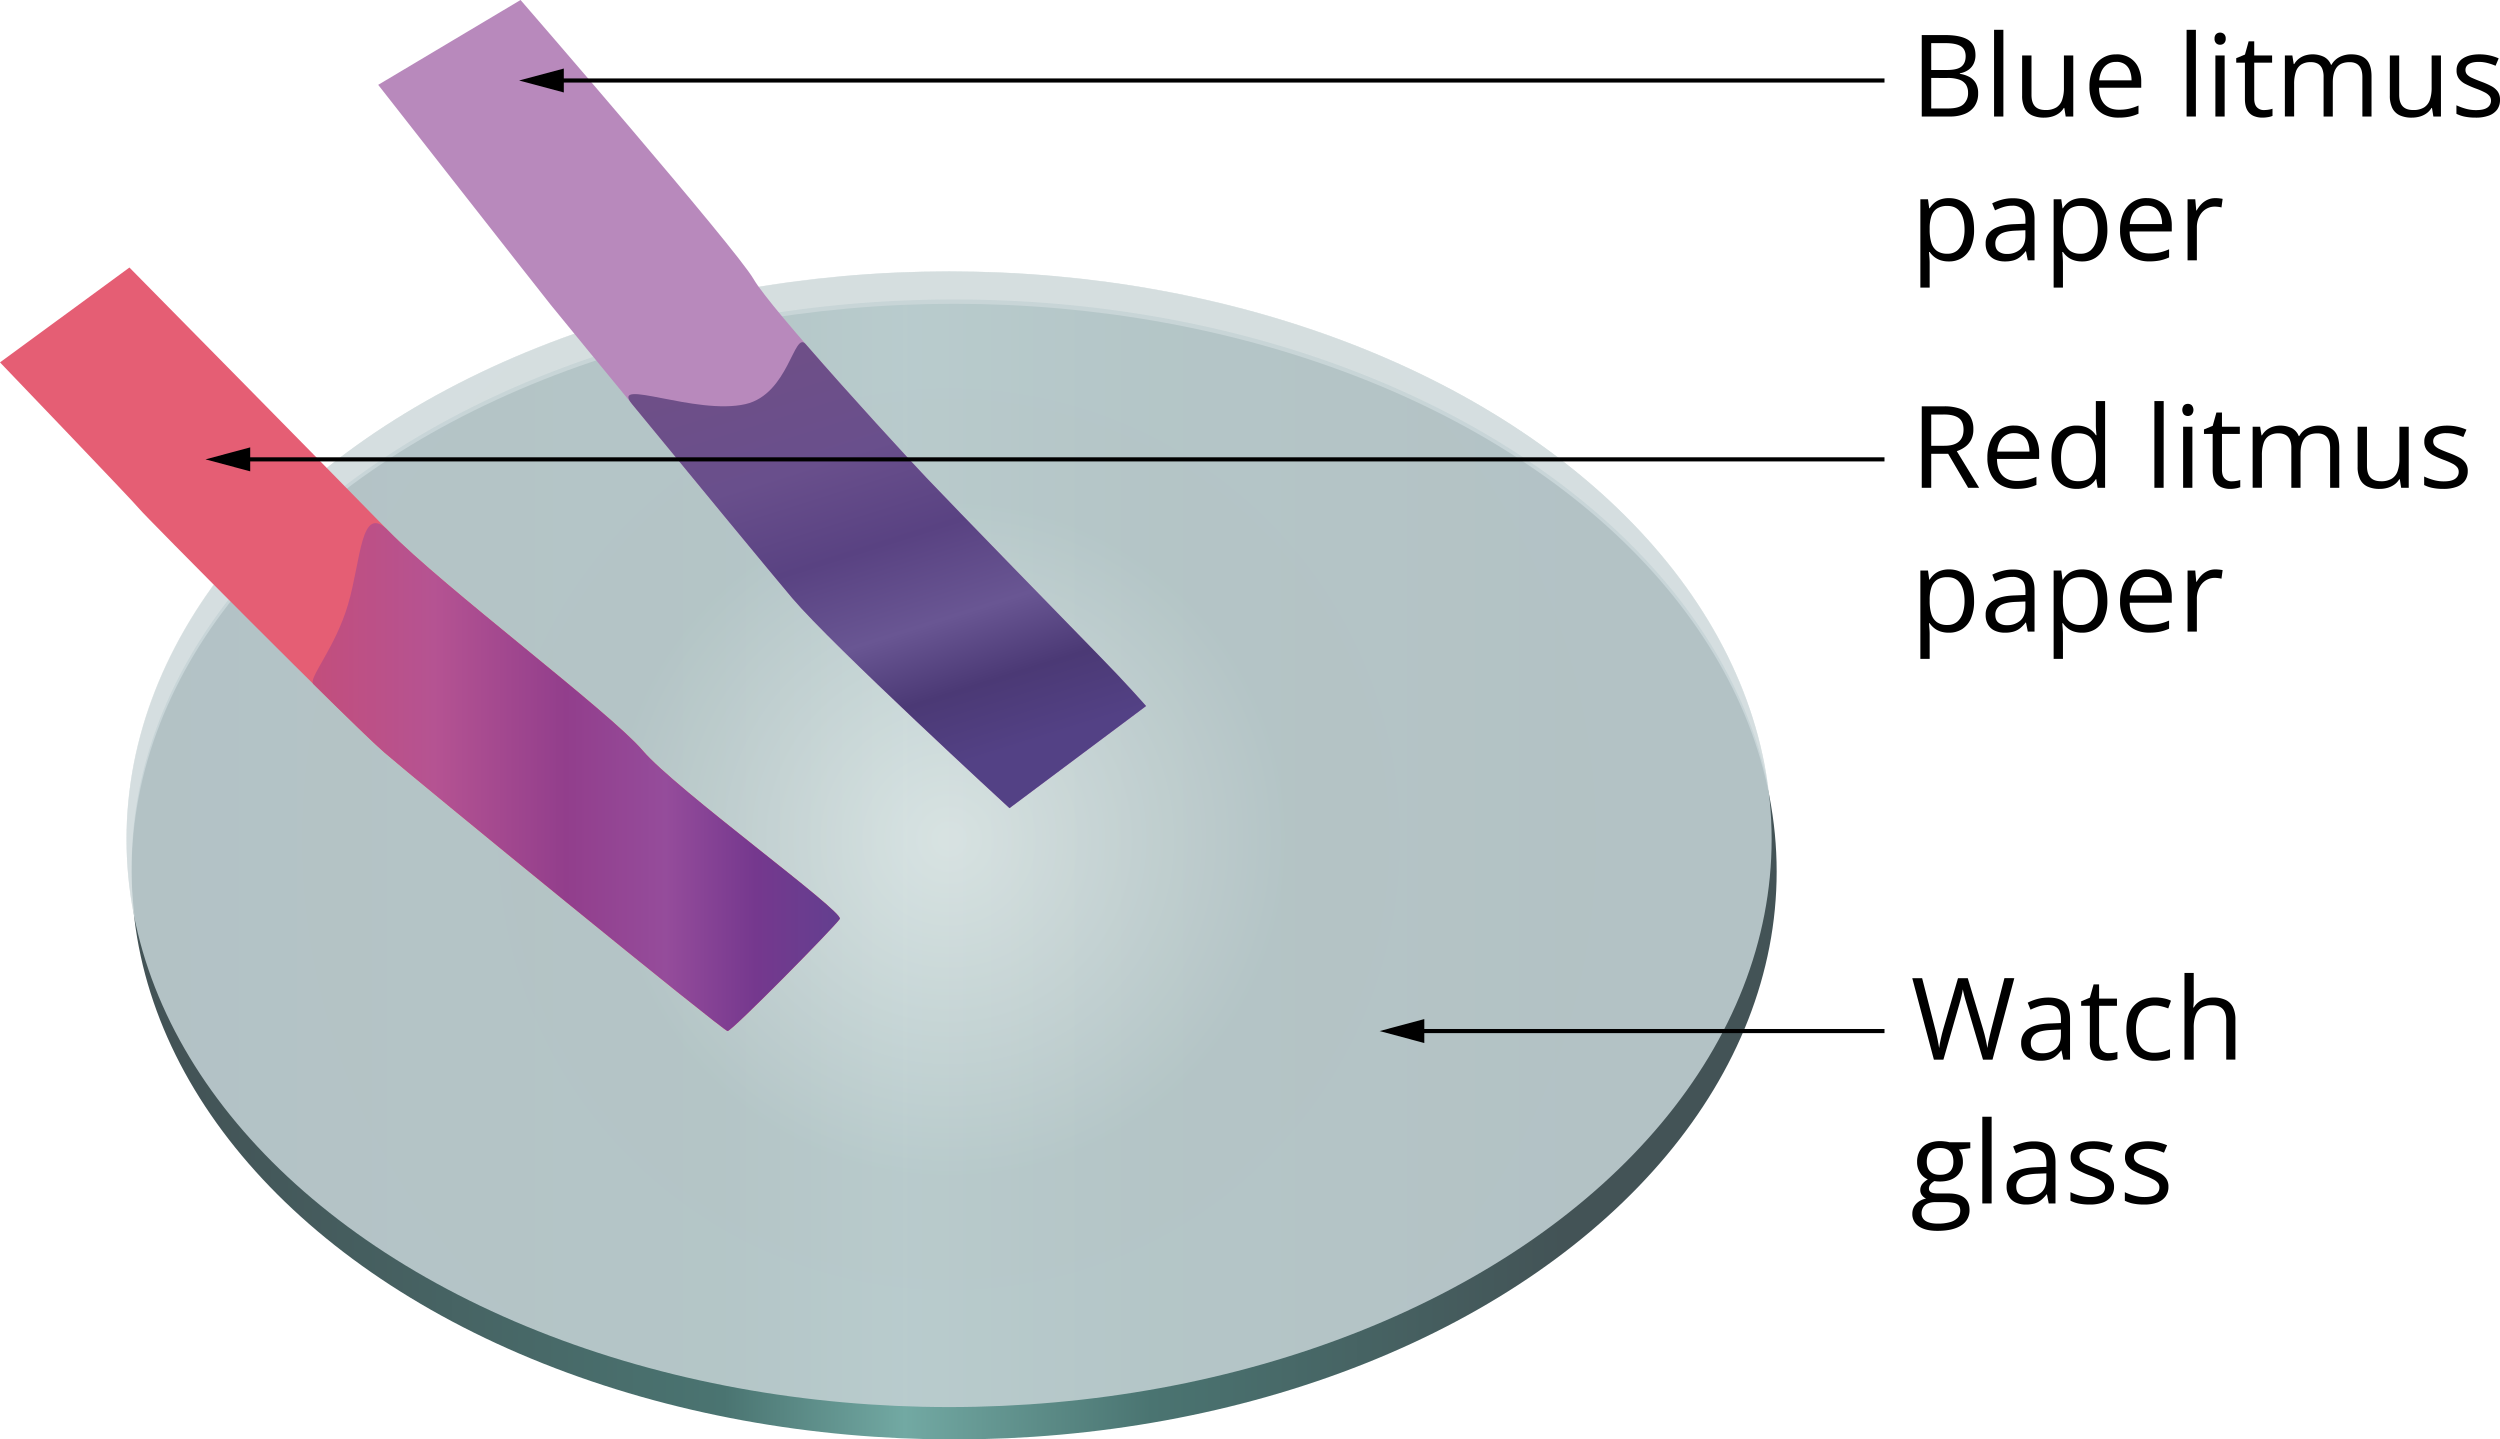 <svg xmlns="http://www.w3.org/2000/svg" xmlns:xlink="http://www.w3.org/1999/xlink" width="1818.38" height="1046.98" viewBox="0 0 1818.38 1046.98"><defs><linearGradient id="Безымянный_градиент_48" x1="95.7" y1="633.97" x2="1292.25" y2="633.97" gradientUnits="userSpaceOnUse"><stop offset="0.03" stop-color="#435356"/><stop offset="0.36" stop-color="#4a7471"/><stop offset="0.47" stop-color="#72a9a3"/><stop offset="0.62" stop-color="#4a7471"/><stop offset="0.87" stop-color="#435356"/></linearGradient><radialGradient id="Безымянный_градиент_31" cx="690.32" cy="610.43" r="514.06" gradientUnits="userSpaceOnUse"><stop offset="0.01" stop-color="#e4eaea"/><stop offset="0.48" stop-color="#c1cfd1"/><stop offset="1" stop-color="#c1d0d3"/></radialGradient><linearGradient id="Безымянный_градиент_58" x1="227.4" y1="565.19" x2="610.89" y2="565.19" gradientUnits="userSpaceOnUse"><stop offset="0.01" stop-color="#c24e7d"/><stop offset="0.23" stop-color="#b55392"/><stop offset="0.48" stop-color="#923e8c"/><stop offset="0.67" stop-color="#954c9b"/><stop offset="0.84" stop-color="#75388e"/><stop offset="1" stop-color="#633f8f"/></linearGradient><linearGradient id="Безымянный_градиент_78" x1="563.02" y1="140.8" x2="694.81" y2="558.13" gradientUnits="userSpaceOnUse"><stop offset="0.01" stop-color="#7b5b8c"/><stop offset="0.23" stop-color="#6f4f87"/><stop offset="0.45" stop-color="#694f8c"/><stop offset="0.61" stop-color="#594282"/><stop offset="0.76" stop-color="#695693"/><stop offset="0.88" stop-color="#4b3975"/><stop offset="1" stop-color="#534185"/></linearGradient></defs><g id="Слой_2" data-name="Слой 2"><g id="Слой_1-2" data-name="Слой 1"><ellipse cx="693.98" cy="633.97" rx="598.28" ry="413.01" style="fill:url(#Безымянный_градиент_48)"/><ellipse cx="690.32" cy="610.43" rx="598.28" ry="413.01" style="opacity:0.89;fill:url(#Безымянный_градиент_31)"/><path d="M95.7,630.83c0-228.1,267.86-413,598.28-413,300.18,0,548.7,152.61,591.68,351.58-29.84-208.84-285-372-595.34-372C359.9,197.42,92,382.33,92,610.43a290.5,290.5,0,0,0,6.6,61.44A289.74,289.74,0,0,1,95.7,630.83Z" style="fill:#e1e6e6;opacity:0.53"/><path d="M0,263.58l94.13-69S242.66,345.16,282.4,386,443.48,517.74,467.53,546,614,663.12,610.83,668.35s-78.45,81.59-81.59,81.59-225.92-182-250-202.92S104.59,374.44,101.46,370.26,0,263.58,0,263.58Z" style="fill:#e55e74"/><path d="M275.08,61.71,378.63,0S535.52,181,548.07,202.91,654.76,327.38,673.58,347.25,781.31,458.47,800.14,477.64s33.47,35.91,33.47,35.91l-99.36,74.27S604.55,468.58,576.31,435.11,409,232.2,400.59,221.74,275.08,61.71,275.08,61.71Z" style="fill:#b889bc"/><path d="M282.4,386c39.75,40.79,161.08,131.79,185.13,160S614,663.12,610.83,668.35s-78.45,81.59-81.59,81.59-225.92-182-250-202.92c-7.52-6.54-27.43-25.88-51.33-49.49-4-4,15.82-26,25.19-57.71C262.75,407.21,262.25,365.27,282.4,386Z" style="fill:url(#Безымянный_градиент_58)"/><path d="M585.94,250.24c32.63,37.65,75.58,84.28,87.64,97,18.83,19.87,107.73,111.22,126.56,130.39s33.47,35.91,33.47,35.91l-99.36,74.27S604.55,468.58,576.31,435.11C559.59,415.3,504,347.83,459.72,293.91c-16.36-19.92,46.4,8.4,82.6,0C573.67,286.63,577.45,240.43,585.94,250.24Z" style="fill:url(#Безымянный_градиент_78)"/><line x1="404.15" y1="58.55" x2="1370.69" y2="58.55" style="fill:none;stroke:#000;stroke-miterlimit:10;stroke-width:3px"/><polygon points="410.09 67.27 377.57 58.55 410.09 49.84 410.09 67.27"/><line x1="176.04" y1="334.12" x2="1370.69" y2="334.12" style="fill:none;stroke:#000;stroke-miterlimit:10;stroke-width:3px"/><polygon points="181.99 342.83 149.46 334.12 181.99 325.4 181.99 342.83"/><line x1="1030.03" y1="749.94" x2="1370.69" y2="749.94" style="fill:none;stroke:#000;stroke-miterlimit:10;stroke-width:3px"/><polygon points="1035.97 758.65 1003.45 749.94 1035.97 741.22 1035.97 758.65"/><path d="M1397.79,25.5h16.78q11.1,0,16.7,3.33t5.59,11.3a14,14,0,0,1-1.32,6.18,11.62,11.62,0,0,1-3.83,4.52,15.3,15.3,0,0,1-6.2,2.47v.41a21.15,21.15,0,0,1,6.89,2.23,11.8,11.8,0,0,1,4.7,4.54,14.46,14.46,0,0,1,1.7,7.41,16.16,16.16,0,0,1-2.53,9.24,15.51,15.51,0,0,1-7.15,5.7,28.42,28.42,0,0,1-10.94,1.92h-20.39Zm6.89,25.41H1416q7.74,0,10.72-2.55c2-1.7,3-4.19,3-7.46s-1.19-5.81-3.55-7.29-6.13-2.23-11.29-2.23h-10.21Zm0,5.8V78.88H1417q7.9,0,11.19-3.1a11,11,0,0,0,3.28-8.37,10.73,10.73,0,0,0-1.48-5.76,9.41,9.41,0,0,0-4.78-3.67,25,25,0,0,0-8.82-1.27Z"/><path d="M1457.16,84.75h-6.77V21.69h6.77Z"/><path d="M1508,40.34V84.75h-5.52l-1-6.24h-.36a12.88,12.88,0,0,1-3.57,3.89,15.59,15.59,0,0,1-4.92,2.37,20.82,20.82,0,0,1-5.82.79,20.33,20.33,0,0,1-8.83-1.7,11.3,11.3,0,0,1-5.37-5.27,20.15,20.15,0,0,1-1.81-9.16V40.34h6.81V69q0,5.55,2.51,8.29t7.66,2.73a14.62,14.62,0,0,0,7.89-1.86,10.48,10.48,0,0,0,4.23-5.49,26.51,26.51,0,0,0,1.3-8.9V40.34Z"/><path d="M1539.35,39.52a18,18,0,0,1,9.73,2.52,16.27,16.27,0,0,1,6.2,7,24.37,24.37,0,0,1,2.15,10.56V63.8h-30.68q.12,7.83,3.89,11.92t10.62,4.09a32.71,32.71,0,0,0,7.46-.77,40.64,40.64,0,0,0,6.72-2.27v5.92a32.16,32.16,0,0,1-6.66,2.18,38.73,38.73,0,0,1-7.81.69A22.86,22.86,0,0,1,1529.81,83a18,18,0,0,1-7.4-7.68,26.71,26.71,0,0,1-2.63-12.4,29.5,29.5,0,0,1,2.41-12.42,17.93,17.93,0,0,1,17.16-10.93Zm-.08,5.52a11,11,0,0,0-8.59,3.52q-3.2,3.52-3.81,9.85h23.51a19.42,19.42,0,0,0-1.24-7,10,10,0,0,0-3.63-4.7A10.74,10.74,0,0,0,1539.27,45Z"/><path d="M1597.19,84.75h-6.77V21.69h6.77Z"/><path d="M1614.81,23.72a4.16,4.16,0,0,1,2.86,1.07,4.28,4.28,0,0,1,1.2,3.35,4.28,4.28,0,0,1-1.2,3.32,4.09,4.09,0,0,1-2.86,1.09,4,4,0,0,1-2.89-1.09,4.38,4.38,0,0,1-1.16-3.32,4.38,4.38,0,0,1,1.16-3.35A4.1,4.1,0,0,1,1614.81,23.72Zm3.29,16.62V84.75h-6.73V40.34Z"/><path d="M1646.67,80.05a21,21,0,0,0,3.4-.28,15.54,15.54,0,0,0,2.84-.69v5.23a14.1,14.1,0,0,1-3.26.89,23.93,23.93,0,0,1-4.07.36,16.14,16.14,0,0,1-6.41-1.23,9.7,9.7,0,0,1-4.6-4.2q-1.72-3-1.72-8.18V45.6h-6.32V42.32l6.36-2.63,2.67-9.65h4.06v10.3h13V45.6h-13V71.74q0,4.19,1.92,6.25A6.72,6.72,0,0,0,1646.67,80.05Z"/><path d="M1710.14,39.52q7.33,0,11.06,3.83t3.73,12.3v29.1h-6.65V56q0-5.38-2.33-8.09c-1.55-1.79-3.86-2.69-6.91-2.69-4.29,0-7.42,1.24-9.36,3.73s-2.92,6.14-2.92,11V84.75h-6.69V56a15.17,15.17,0,0,0-1-6,7.48,7.48,0,0,0-3.08-3.59,10.19,10.19,0,0,0-5.17-1.19A12.42,12.42,0,0,0,1673.7,47a10.24,10.24,0,0,0-3.87,5.41,28.08,28.08,0,0,0-1.19,8.82v23.5h-6.73V40.34h5.43l1,6.28h.37a13.3,13.3,0,0,1,3.36-3.89,14.41,14.41,0,0,1,4.54-2.39,19.14,19.14,0,0,1,13.84,1.07,11,11,0,0,1,5,5.73h.37a13.92,13.92,0,0,1,6-5.73A18.52,18.52,0,0,1,1710.14,39.52Z"/><path d="M1775.43,40.34V84.75h-5.52l-1-6.24h-.36A12.88,12.88,0,0,1,1765,82.4a15.59,15.59,0,0,1-4.92,2.37,20.82,20.82,0,0,1-5.82.79,20.41,20.41,0,0,1-8.84-1.7,11.39,11.39,0,0,1-5.37-5.27,20.29,20.29,0,0,1-1.8-9.16V40.34h6.81V69q0,5.55,2.51,8.29t7.66,2.73a14.62,14.62,0,0,0,7.89-1.86,10.48,10.48,0,0,0,4.23-5.49,26.76,26.76,0,0,0,1.3-8.9V40.34Z"/><path d="M1818.38,72.6a11.74,11.74,0,0,1-2.12,7.15,12.8,12.8,0,0,1-6.08,4.35,27.1,27.1,0,0,1-9.42,1.46,38.72,38.72,0,0,1-8.07-.73,23.16,23.16,0,0,1-6-2.06v-6.2a40,40,0,0,0,6.49,2.43,27.45,27.45,0,0,0,7.7,1.09c3.83,0,6.62-.62,8.34-1.86a5.91,5.91,0,0,0,2.6-5.07,5.33,5.33,0,0,0-1-3.22,10.54,10.54,0,0,0-3.47-2.72,53.76,53.76,0,0,0-6.73-2.89,73.57,73.57,0,0,1-7.35-3.22,13.33,13.33,0,0,1-4.78-3.92,9.86,9.86,0,0,1-1.69-6,9.78,9.78,0,0,1,4.56-8.66q4.56-3,12-3a34.63,34.63,0,0,1,7.52.79,36,36,0,0,1,6.54,2.13l-2.27,5.39a41.81,41.81,0,0,0-5.88-2,25.21,25.21,0,0,0-6.36-.81c-3.1,0-5.49.51-7.15,1.54a4.73,4.73,0,0,0-2.49,4.21,5,5,0,0,0,1.15,3.41,10.89,10.89,0,0,0,3.71,2.51q2.55,1.17,6.73,2.75a55.62,55.62,0,0,1,7.21,3.19,13.14,13.14,0,0,1,4.68,4A10.09,10.09,0,0,1,1818.38,72.6Z"/><path d="M1417.65,144.12q8.31,0,13.25,5.71t4.95,17.19a31.57,31.57,0,0,1-2.27,12.72,17.11,17.11,0,0,1-6.39,7.78,17.55,17.55,0,0,1-9.7,2.64,18.85,18.85,0,0,1-6.2-.93,14.62,14.62,0,0,1-4.58-2.52,16.15,16.15,0,0,1-3.16-3.44h-.49q.12,1.57.3,3.81c.13,1.48.19,2.78.19,3.89v18.24h-6.77V144.93h5.55l.89,6.56h.33a17.78,17.78,0,0,1,3.16-3.7,13.82,13.82,0,0,1,4.56-2.68A18.47,18.47,0,0,1,1417.65,144.12Zm-1.18,5.67a13.71,13.71,0,0,0-7.43,1.79,10.2,10.2,0,0,0-4.12,5.32,27.46,27.46,0,0,0-1.37,8.9v1.3a31.9,31.9,0,0,0,1.23,9.52,11.09,11.09,0,0,0,4.1,5.92,13,13,0,0,0,7.67,2,10.66,10.66,0,0,0,6.9-2.22,13.33,13.33,0,0,0,4.11-6.23,28.58,28.58,0,0,0,1.36-9.17c0-5.25-1-9.41-3.06-12.51S1420.69,149.79,1416.47,149.79Z"/><path d="M1464.18,144.2q7.93,0,11.79,3.57t3.85,11.38v30.2h-4.9l-1.3-6.57h-.33a23.75,23.75,0,0,1-3.89,4.07,14,14,0,0,1-4.68,2.48,22.14,22.14,0,0,1-6.5.83,17.45,17.45,0,0,1-7.2-1.42,11.11,11.11,0,0,1-4.94-4.3,13.51,13.51,0,0,1-1.8-7.29,11.57,11.57,0,0,1,5.27-10.21q5.27-3.57,16-3.9l7.66-.32V160q0-5.76-2.47-8.07a9.82,9.82,0,0,0-7-2.31,21.86,21.86,0,0,0-6.65,1,47.62,47.62,0,0,0-6,2.39l-2.07-5.1a36.69,36.69,0,0,1,6.89-2.64A30.05,30.05,0,0,1,1464.18,144.2Zm9,23.26-6.77.29q-8.3.31-11.71,2.71a7.79,7.79,0,0,0-3.4,6.77q0,3.81,2.31,5.63a9.57,9.57,0,0,0,6.12,1.83,14.2,14.2,0,0,0,9.68-3.29c2.52-2.18,3.77-5.47,3.77-9.84Z"/><path d="M1514.55,144.12q8.31,0,13.25,5.71t5,17.19a31.57,31.57,0,0,1-2.27,12.72,17.11,17.11,0,0,1-6.39,7.78,17.55,17.55,0,0,1-9.7,2.64,18.85,18.85,0,0,1-6.2-.93,14.62,14.62,0,0,1-4.58-2.52,16.15,16.15,0,0,1-3.16-3.44H1500q.12,1.57.3,3.81c.13,1.48.19,2.78.19,3.89v18.24h-6.77V144.93h5.55l.89,6.56h.33a17.78,17.78,0,0,1,3.16-3.7,13.82,13.82,0,0,1,4.56-2.68A18.47,18.47,0,0,1,1514.55,144.12Zm-1.17,5.67a13.75,13.75,0,0,0-7.44,1.79,10.2,10.2,0,0,0-4.12,5.32,27.46,27.46,0,0,0-1.37,8.9v1.3a31.9,31.9,0,0,0,1.23,9.52,11.09,11.09,0,0,0,4.1,5.92,13,13,0,0,0,7.68,2,10.65,10.65,0,0,0,6.89-2.22,13.33,13.33,0,0,0,4.11-6.23,28.58,28.58,0,0,0,1.36-9.17c0-5.25-1-9.41-3.06-12.51S1517.59,149.79,1513.38,149.79Z"/><path d="M1561.56,144.12a18.15,18.15,0,0,1,9.73,2.51,16.33,16.33,0,0,1,6.2,7,24.4,24.4,0,0,1,2.15,10.56v4.17H1549q.12,7.83,3.89,11.92t10.62,4.09a32,32,0,0,0,7.45-.77,40.42,40.42,0,0,0,6.73-2.27v5.92a32.7,32.7,0,0,1-6.67,2.19,38.56,38.56,0,0,1-7.8.69,22.73,22.73,0,0,1-11.16-2.62,18,18,0,0,1-7.4-7.68,26.69,26.69,0,0,1-2.63-12.4A29.5,29.5,0,0,1,1544.4,155a17.94,17.94,0,0,1,17.16-10.92Zm-.08,5.51a11,11,0,0,0-8.59,3.53c-2.13,2.35-3.41,5.63-3.81,9.84h23.51a19.5,19.5,0,0,0-1.24-7,10.07,10.07,0,0,0-3.63-4.7A10.74,10.74,0,0,0,1561.48,149.63Z"/><path d="M1611.25,144.12c.89,0,1.82,0,2.8.14a22.7,22.7,0,0,1,2.59.39l-.85,6.24a18.87,18.87,0,0,0-2.43-.45,20.67,20.67,0,0,0-2.52-.16,12.16,12.16,0,0,0-5,1.07,12.5,12.5,0,0,0-4.16,3.08,14.52,14.52,0,0,0-2.79,4.83,18.23,18.23,0,0,0-1,6.26v23.83h-6.76V144.93h5.59l.73,8.19h.28a22.07,22.07,0,0,1,3.33-4.52,14.91,14.91,0,0,1,4.51-3.27A13.29,13.29,0,0,1,1611.25,144.12Z"/><path d="M1413.8,295.54a34.53,34.53,0,0,1,12.06,1.8,14,14,0,0,1,7.11,5.49,17.2,17.2,0,0,1,2.35,9.4,16.4,16.4,0,0,1-1.7,7.85,14.65,14.65,0,0,1-4.46,5.08,22.69,22.69,0,0,1-5.88,3l16.25,26.63h-8L1417,330.07h-12.32v24.72h-6.89V295.54Zm-.41,5.95h-8.71v22.74h9.4q7.26,0,10.68-3t3.43-8.71q0-6-3.63-8.55T1413.39,301.49Z"/><path d="M1465.11,309.56a18.12,18.12,0,0,1,9.72,2.51,16.26,16.26,0,0,1,6.2,7,24.28,24.28,0,0,1,2.15,10.56v4.18H1452.5q.12,7.82,3.89,11.91t10.62,4.09a32.1,32.1,0,0,0,7.46-.77,41,41,0,0,0,6.73-2.27v5.92a33.1,33.1,0,0,1-6.67,2.19,38.56,38.56,0,0,1-7.8.69,22.8,22.8,0,0,1-11.17-2.62,18,18,0,0,1-7.39-7.67,26.63,26.63,0,0,1-2.64-12.41,29.65,29.65,0,0,1,2.41-12.42,17.94,17.94,0,0,1,17.17-10.92Zm-.08,5.51a11.06,11.06,0,0,0-8.6,3.53q-3.2,3.52-3.8,9.85h23.5a19.52,19.52,0,0,0-1.24-7,10,10,0,0,0-3.62-4.7A10.74,10.74,0,0,0,1465,315.07Z"/><path d="M1510.42,355.6q-8.43,0-13.36-5.76t-4.92-17.1q0-11.46,5-17.32a16.73,16.73,0,0,1,13.38-5.86,18.52,18.52,0,0,1,6.16.93,15,15,0,0,1,4.54,2.49,15.8,15.8,0,0,1,3.2,3.55h.49c-.11-.84-.22-2-.33-3.44s-.16-2.65-.16-3.57V291.73h6.73v63.06h-5.43l-1-6.32h-.28a15.83,15.83,0,0,1-3.18,3.6,15,15,0,0,1-4.58,2.58A18.69,18.69,0,0,1,1510.42,355.6Zm1-5.59q7.14,0,10.09-4.06t3-12V332.7q0-8.47-2.82-13t-10.23-4.54q-6.2,0-9.28,4.76t-3.08,13q0,8.19,3.06,12.65T1511.47,350Z"/><path d="M1573.72,354.79H1567V291.73h6.77Z"/><path d="M1591.35,293.75a4.12,4.12,0,0,1,2.86,1.08,5.25,5.25,0,0,1,0,6.66,4.32,4.32,0,0,1-5.76,0,5.4,5.4,0,0,1,0-6.66A4.09,4.09,0,0,1,1591.35,293.75Zm3.28,16.62v44.42h-6.73V310.37Z"/><path d="M1623.21,350.09a21.1,21.1,0,0,0,3.4-.29,14.22,14.22,0,0,0,2.84-.69v5.23a14.35,14.35,0,0,1-3.27.89,23,23,0,0,1-4.07.37,16,16,0,0,1-6.4-1.24,9.68,9.68,0,0,1-4.6-4.19q-1.72-3-1.72-8.19V315.64h-6.33v-3.28l6.37-2.64,2.67-9.64h4.05v10.29h13v5.27h-13v26.14q0,4.17,1.93,6.24A6.66,6.66,0,0,0,1623.21,350.09Z"/><path d="M1686.67,309.56q7.33,0,11.06,3.83t3.73,12.3v29.1h-6.64V326q0-5.38-2.33-8.08t-6.91-2.7q-6.45,0-9.37,3.73t-2.91,11v24.84h-6.69V326a15.3,15.3,0,0,0-1-6,7.43,7.43,0,0,0-3.08-3.59,10.12,10.12,0,0,0-5.17-1.2,12.32,12.32,0,0,0-7.09,1.83,10.1,10.1,0,0,0-3.87,5.41,28,28,0,0,0-1.2,8.81v23.51h-6.73V310.37h5.43l1,6.28h.36a13.43,13.43,0,0,1,3.36-3.89,14.84,14.84,0,0,1,4.54-2.39,19.28,19.28,0,0,1,13.84,1.07,11,11,0,0,1,5,5.74h.36a13.89,13.89,0,0,1,6-5.74A18.64,18.64,0,0,1,1686.67,309.56Z"/><path d="M1752,310.37v44.42h-5.51l-1-6.24h-.36a13,13,0,0,1-3.57,3.89,16,16,0,0,1-4.92,2.37,20.72,20.72,0,0,1-5.82.79,20.51,20.51,0,0,1-8.83-1.7,11.35,11.35,0,0,1-5.37-5.27,20.32,20.32,0,0,1-1.8-9.16v-29.1h6.8V339c0,3.7.84,6.47,2.52,8.29s4.22,2.74,7.66,2.74a14.52,14.52,0,0,0,7.88-1.87,10.35,10.35,0,0,0,4.23-5.49,26.47,26.47,0,0,0,1.3-8.9V310.37Z"/><path d="M1794.92,342.63a11.73,11.73,0,0,1-2.13,7.15,12.7,12.7,0,0,1-6.08,4.36,27.26,27.26,0,0,1-9.42,1.46,38.72,38.72,0,0,1-8.07-.73,23.46,23.46,0,0,1-6-2.07v-6.2a40.26,40.26,0,0,0,6.48,2.43,27.46,27.46,0,0,0,7.7,1.1q5.76,0,8.35-1.87a5.9,5.9,0,0,0,2.59-5.06,5.25,5.25,0,0,0-1-3.22,10.31,10.31,0,0,0-3.47-2.72,54,54,0,0,0-6.72-2.9,71.58,71.58,0,0,1-7.36-3.22,13.31,13.31,0,0,1-4.78-3.91,10,10,0,0,1-1.68-6,9.76,9.76,0,0,1,4.56-8.65q4.56-3,12-3a34,34,0,0,1,7.52.79,36.15,36.15,0,0,1,6.55,2.13l-2.27,5.39a41,41,0,0,0-5.88-2,25.21,25.21,0,0,0-6.36-.81,13.8,13.8,0,0,0-7.16,1.54,4.74,4.74,0,0,0-2.49,4.22,5,5,0,0,0,1.16,3.4,10.83,10.83,0,0,0,3.7,2.51q2.56,1.18,6.73,2.76a57.92,57.92,0,0,1,7.22,3.18,13.42,13.42,0,0,1,4.68,4A10.2,10.2,0,0,1,1794.92,342.63Z"/><path d="M1417.65,414.15q8.31,0,13.25,5.72t4.95,17.18a31.62,31.62,0,0,1-2.27,12.73,17.16,17.16,0,0,1-6.39,7.78,17.54,17.54,0,0,1-9.7,2.63,18.85,18.85,0,0,1-6.2-.93,14.6,14.6,0,0,1-4.58-2.51,16.19,16.19,0,0,1-3.16-3.45h-.49q.12,1.59.3,3.81c.13,1.49.19,2.78.19,3.89v18.24h-6.77V415h5.55l.89,6.57h.33a17.83,17.83,0,0,1,3.16-3.71,13.8,13.8,0,0,1,4.56-2.67A18.22,18.22,0,0,1,1417.65,414.15Zm-1.18,5.68a13.71,13.71,0,0,0-7.43,1.78,10.26,10.26,0,0,0-4.12,5.33,27.42,27.42,0,0,0-1.37,8.9v1.29a32,32,0,0,0,1.23,9.53,11.1,11.1,0,0,0,4.1,5.91,12.94,12.94,0,0,0,7.67,2,10.61,10.61,0,0,0,6.9-2.23,13.3,13.3,0,0,0,4.11-6.22,28.6,28.6,0,0,0,1.36-9.18q0-7.86-3.06-12.5T1416.47,419.83Z"/><path d="M1464.18,414.23q7.93,0,11.79,3.57t3.85,11.39v30.19h-4.9l-1.3-6.56h-.33a23.75,23.75,0,0,1-3.89,4.07,14,14,0,0,1-4.68,2.47,21.81,21.81,0,0,1-6.5.83,17.3,17.3,0,0,1-7.2-1.42,11,11,0,0,1-4.94-4.29,13.55,13.55,0,0,1-1.8-7.3,11.58,11.58,0,0,1,5.27-10.21q5.27-3.57,16-3.89l7.66-.32V430c0-3.84-.82-6.52-2.47-8.06a9.82,9.82,0,0,0-7-2.31,21.56,21.56,0,0,0-6.65,1,44.77,44.77,0,0,0-6,2.39L1449.1,418a37.4,37.4,0,0,1,6.89-2.63A30.05,30.05,0,0,1,1464.18,414.23Zm9,23.27-6.77.28q-8.3.33-11.71,2.72a7.77,7.77,0,0,0-3.4,6.76q0,3.81,2.31,5.64a9.63,9.63,0,0,0,6.12,1.82,14.19,14.19,0,0,0,9.68-3.28q3.78-3.29,3.77-9.85Z"/><path d="M1514.55,414.15q8.31,0,13.25,5.72t5,17.18a31.62,31.62,0,0,1-2.27,12.73,17.16,17.16,0,0,1-6.39,7.78,17.54,17.54,0,0,1-9.7,2.63,18.85,18.85,0,0,1-6.2-.93,14.6,14.6,0,0,1-4.58-2.51,16.19,16.19,0,0,1-3.16-3.45H1500q.12,1.59.3,3.81c.13,1.49.19,2.78.19,3.89v18.24h-6.77V415h5.55l.89,6.57h.33a17.83,17.83,0,0,1,3.16-3.71,13.8,13.8,0,0,1,4.56-2.67A18.22,18.22,0,0,1,1514.55,414.15Zm-1.17,5.68a13.75,13.75,0,0,0-7.44,1.78,10.26,10.26,0,0,0-4.12,5.33,27.42,27.42,0,0,0-1.37,8.9v1.29a32,32,0,0,0,1.23,9.53,11.1,11.1,0,0,0,4.1,5.91,13,13,0,0,0,7.68,2,10.6,10.6,0,0,0,6.89-2.23,13.3,13.3,0,0,0,4.11-6.22,28.6,28.6,0,0,0,1.36-9.18q0-7.86-3.06-12.5T1513.38,419.83Z"/><path d="M1561.56,414.15a18.07,18.07,0,0,1,9.73,2.52,16.27,16.27,0,0,1,6.2,7,24.37,24.37,0,0,1,2.15,10.56v4.17H1549c.08,5.21,1.38,9.19,3.89,11.91s6.05,4.1,10.62,4.1a32.56,32.56,0,0,0,7.45-.77,40.42,40.42,0,0,0,6.73-2.27v5.92a32.65,32.65,0,0,1-6.67,2.18,38.56,38.56,0,0,1-7.8.69,22.84,22.84,0,0,1-11.16-2.61,18,18,0,0,1-7.4-7.68,26.71,26.71,0,0,1-2.63-12.4,29.5,29.5,0,0,1,2.41-12.42,17.93,17.93,0,0,1,17.16-10.93Zm-.08,5.52a11,11,0,0,0-8.59,3.52c-2.13,2.35-3.41,5.63-3.81,9.85h23.51a19.42,19.42,0,0,0-1.24-7,10.07,10.07,0,0,0-3.63-4.7A10.74,10.74,0,0,0,1561.48,419.67Z"/><path d="M1611.25,414.15a27.58,27.58,0,0,1,2.8.15,22.85,22.85,0,0,1,2.59.38l-.85,6.24a17.35,17.35,0,0,0-2.43-.44,20.77,20.77,0,0,0-2.52-.17,12,12,0,0,0-5,1.08,12.23,12.23,0,0,0-4.16,3.08,14.47,14.47,0,0,0-2.79,4.82,18.31,18.31,0,0,0-1,6.26v23.83h-6.76V415h5.59l.73,8.19h.28a22.35,22.35,0,0,1,3.33-4.52,15.05,15.05,0,0,1,4.51-3.26A13.3,13.3,0,0,1,1611.25,414.15Z"/><path d="M1465.11,711.48l-15.85,59.25h-6.93l-11.75-39.88c-.35-1.13-.69-2.27-1-3.42s-.61-2.24-.88-3.28-.49-2-.66-2.76-.31-1.4-.39-1.8c-.05.4-.16,1-.3,1.78s-.34,1.69-.57,2.72-.5,2.12-.81,3.28-.64,2.33-1,3.52l-11.42,39.84h-6.93l-15.73-59.25h7.17l9.53,37.16c.32,1.25.63,2.47.91,3.67s.54,2.37.77,3.51.44,2.24.63,3.32.36,2.14.53,3.16c.13-1,.31-2.15.52-3.3s.45-2.32.71-3.51.54-2.39.85-3.6.64-2.44,1-3.65l10.65-36.76h7.1l11.1,37c.38,1.27.73,2.53,1.06,3.77s.61,2.45.87,3.63.48,2.3.69,3.36.38,2.08.54,3q.29-2,.69-4.17c.27-1.46.59-3,1-4.58s.77-3.24,1.2-4.95l9.52-37.12Z"/><path d="M1490,725.58q8,0,11.79,3.57t3.85,11.39v30.19h-4.9l-1.3-6.56h-.32a24.12,24.12,0,0,1-3.89,4.07,14,14,0,0,1-4.68,2.47,22.17,22.17,0,0,1-6.51.83,17.22,17.22,0,0,1-7.19-1.42,11,11,0,0,1-4.94-4.29,13.46,13.46,0,0,1-1.81-7.3,11.6,11.6,0,0,1,5.27-10.21q5.26-3.57,16-3.89l7.66-.33v-2.71c0-3.84-.83-6.53-2.47-8.06s-4-2.32-7-2.32a21.51,21.51,0,0,0-6.65,1,44.38,44.38,0,0,0-6,2.39l-2.06-5.11a37.29,37.29,0,0,1,6.88-2.63A30.16,30.16,0,0,1,1490,725.58Zm9,23.27-6.77.28q-8.31.33-11.71,2.72a7.78,7.78,0,0,0-3.41,6.76q0,3.81,2.31,5.64a9.63,9.63,0,0,0,6.12,1.82,14.2,14.2,0,0,0,9.69-3.28q3.77-3.28,3.77-9.85Z"/><path d="M1533.88,766a21.09,21.09,0,0,0,3.41-.28,15.62,15.62,0,0,0,2.83-.69v5.23a14.62,14.62,0,0,1-3.26.89,23.93,23.93,0,0,1-4.07.36,16.09,16.09,0,0,1-6.4-1.23,9.71,9.71,0,0,1-4.6-4.2,16.29,16.29,0,0,1-1.73-8.18V731.58h-6.32V728.3l6.36-2.63,2.68-9.65h4v10.29h13v5.27h-13v26.14q0,4.18,1.93,6.24A6.65,6.65,0,0,0,1533.88,766Z"/><path d="M1566.91,771.54a21.92,21.92,0,0,1-10.58-2.47,16.94,16.94,0,0,1-7.13-7.54,28.28,28.28,0,0,1-2.55-12.76q0-8.07,2.69-13.2a17.44,17.44,0,0,1,7.44-7.59,22.94,22.94,0,0,1,10.78-2.48,30.73,30.73,0,0,1,6.42.67,21.48,21.48,0,0,1,5.09,1.68l-2,5.64a34.75,34.75,0,0,0-4.68-1.46,21.08,21.08,0,0,0-5-.65,13.79,13.79,0,0,0-7.68,2,11.91,11.91,0,0,0-4.58,5.83,26,26,0,0,0-1.52,9.48,25.31,25.31,0,0,0,1.48,9.2,12.13,12.13,0,0,0,4.41,5.82,12.76,12.76,0,0,0,7.36,2,24.89,24.89,0,0,0,6.36-.75,34.81,34.81,0,0,0,5.15-1.77v6a20.58,20.58,0,0,1-5,1.74A30.14,30.14,0,0,1,1566.91,771.54Z"/><path d="M1595.61,707.67v18.85c0,1.08,0,2.16-.09,3.26a29.09,29.09,0,0,1-.28,3h.45a13,13,0,0,1,3.5-3.95,15.35,15.35,0,0,1,4.85-2.43,19.27,19.27,0,0,1,5.75-.84,20.72,20.72,0,0,1,8.94,1.71,11.34,11.34,0,0,1,5.39,5.27,20.48,20.48,0,0,1,1.8,9.24v28.93h-6.65V742.24q0-5.55-2.53-8.31c-1.69-1.83-4.27-2.75-7.76-2.75a14.47,14.47,0,0,0-7.88,1.88,10.42,10.42,0,0,0-4.22,5.53,27.25,27.25,0,0,0-1.27,8.92v23.22h-6.73V707.67Z"/><path d="M1409.18,895.26q-8.76,0-13.5-3.26a10.46,10.46,0,0,1-4.74-9.14,10.31,10.31,0,0,1,2.66-7.13,13.13,13.13,0,0,1,7.35-3.93,8,8,0,0,1-3-2.43,6,6,0,0,1-1.23-3.73,7.06,7.06,0,0,1,1.35-4.28,14.55,14.55,0,0,1,4.16-3.54,12,12,0,0,1-5.65-4.81,14.23,14.23,0,0,1-2.17-7.88,15.86,15.86,0,0,1,2-8.16,12.9,12.9,0,0,1,5.76-5.17,21.16,21.16,0,0,1,9.12-1.78c.78,0,1.57,0,2.37.1s1.56.16,2.29.28a13.9,13.9,0,0,1,1.9.43h15.24v4.33l-8.19,1a13.74,13.74,0,0,1,2,3.81,14.34,14.34,0,0,1,.81,4.94,13.28,13.28,0,0,1-4.5,10.56q-4.5,3.91-12.36,3.91a22.81,22.81,0,0,1-3.81-.33,9.56,9.56,0,0,0-3,2.44,4.87,4.87,0,0,0-1,3.08,2.73,2.73,0,0,0,.79,2.06,4.69,4.69,0,0,0,2.29,1.12,16.33,16.33,0,0,0,3.61.34h7.82q7.24,0,11.12,3t3.87,8.88a12.72,12.72,0,0,1-6,11.3Q1420.53,895.26,1409.18,895.26Zm.2-5.26a31.72,31.72,0,0,0,9.14-1.12,11.37,11.37,0,0,0,5.43-3.2,7.36,7.36,0,0,0,1.81-5,5.89,5.89,0,0,0-1.22-4,6.28,6.28,0,0,0-3.57-1.82,30.08,30.08,0,0,0-5.75-.47h-7.7a13.35,13.35,0,0,0-5.23.94,7.31,7.31,0,0,0-3.42,2.75,8.1,8.1,0,0,0-1.2,4.54,6.06,6.06,0,0,0,3,5.49Q1403.76,890,1409.38,890Zm1.75-35.51q4.81,0,7.25-2.43t2.43-7.09c0-3.32-.82-5.82-2.47-7.48s-4.08-2.49-7.3-2.49-5.45.86-7.11,2.57-2.49,4.23-2.49,7.52q0,4.54,2.51,7T1411.13,854.49Z"/><path d="M1448.61,875.33h-6.77V812.26h6.77Z"/><path d="M1479.41,830.18q8,0,11.8,3.56t3.85,11.39v30.2h-4.91l-1.29-6.57h-.33a23.75,23.75,0,0,1-3.89,4.07,14,14,0,0,1-4.68,2.48,22.14,22.14,0,0,1-6.5.83,17.42,17.42,0,0,1-7.2-1.42,11.11,11.11,0,0,1-4.94-4.3,13.54,13.54,0,0,1-1.81-7.29,11.62,11.62,0,0,1,5.27-10.22q5.28-3.55,16-3.89l7.66-.32V846q0-5.75-2.47-8.06a9.82,9.82,0,0,0-7-2.31,21.81,21.81,0,0,0-6.65,1,48.38,48.38,0,0,0-6,2.39l-2.06-5.1a36.69,36.69,0,0,1,6.89-2.64A30,30,0,0,1,1479.41,830.18Zm9,23.26-6.77.28q-8.31.33-11.71,2.72a7.78,7.78,0,0,0-3.4,6.77q0,3.81,2.31,5.63a9.57,9.57,0,0,0,6.12,1.83,14.2,14.2,0,0,0,9.68-3.29q3.77-3.28,3.77-9.85Z"/><path d="M1537.65,863.17a11.75,11.75,0,0,1-2.13,7.15,12.84,12.84,0,0,1-6.08,4.36,27.26,27.26,0,0,1-9.42,1.46,39.31,39.31,0,0,1-8.06-.73,23.54,23.54,0,0,1-6-2.07v-6.2a40.26,40.26,0,0,0,6.48,2.43,27.51,27.51,0,0,0,7.7,1.1c3.84,0,6.62-.63,8.35-1.87a5.91,5.91,0,0,0,2.6-5.07,5.28,5.28,0,0,0-1-3.22,10.47,10.47,0,0,0-3.46-2.71,52.75,52.75,0,0,0-6.73-2.9,71.58,71.58,0,0,1-7.36-3.22,13.4,13.4,0,0,1-4.78-3.91,10,10,0,0,1-1.68-6,9.75,9.75,0,0,1,4.56-8.65q4.56-3,12-3a33.86,33.86,0,0,1,7.51.79,35.38,35.38,0,0,1,6.55,2.12l-2.27,5.4a41,41,0,0,0-5.88-2,25.21,25.21,0,0,0-6.36-.81q-4.67,0-7.15,1.54a4.73,4.73,0,0,0-2.5,4.21,5,5,0,0,0,1.16,3.41,10.79,10.79,0,0,0,3.71,2.51q2.55,1.17,6.72,2.76a54.52,54.52,0,0,1,7.22,3.18,13.33,13.33,0,0,1,4.68,4A10.18,10.18,0,0,1,1537.65,863.17Z"/><path d="M1577.21,863.17a11.75,11.75,0,0,1-2.13,7.15,12.89,12.89,0,0,1-6.08,4.36,27.34,27.34,0,0,1-9.42,1.46,39.42,39.42,0,0,1-8.07-.73,23.68,23.68,0,0,1-6-2.07v-6.2a40.4,40.4,0,0,0,6.49,2.43,27.46,27.46,0,0,0,7.7,1.1c3.83,0,6.62-.63,8.35-1.87a5.91,5.91,0,0,0,2.59-5.07,5.27,5.27,0,0,0-1-3.22,10.53,10.53,0,0,0-3.47-2.71,52.12,52.12,0,0,0-6.73-2.9,72.3,72.3,0,0,1-7.35-3.22,13.31,13.31,0,0,1-4.78-3.91,9.89,9.89,0,0,1-1.68-6,9.74,9.74,0,0,1,4.55-8.65q4.56-3,12-3a34,34,0,0,1,7.52.79,35.27,35.27,0,0,1,6.54,2.12l-2.27,5.4a40.44,40.44,0,0,0-5.87-2,25.23,25.23,0,0,0-6.37-.81c-3.1,0-5.49.51-7.15,1.54a4.74,4.74,0,0,0-2.49,4.21,5,5,0,0,0,1.15,3.41,10.89,10.89,0,0,0,3.71,2.51c1.7.78,4,1.7,6.73,2.76a54.34,54.34,0,0,1,7.21,3.18,13.24,13.24,0,0,1,4.68,4A10.11,10.11,0,0,1,1577.21,863.17Z"/></g></g></svg>